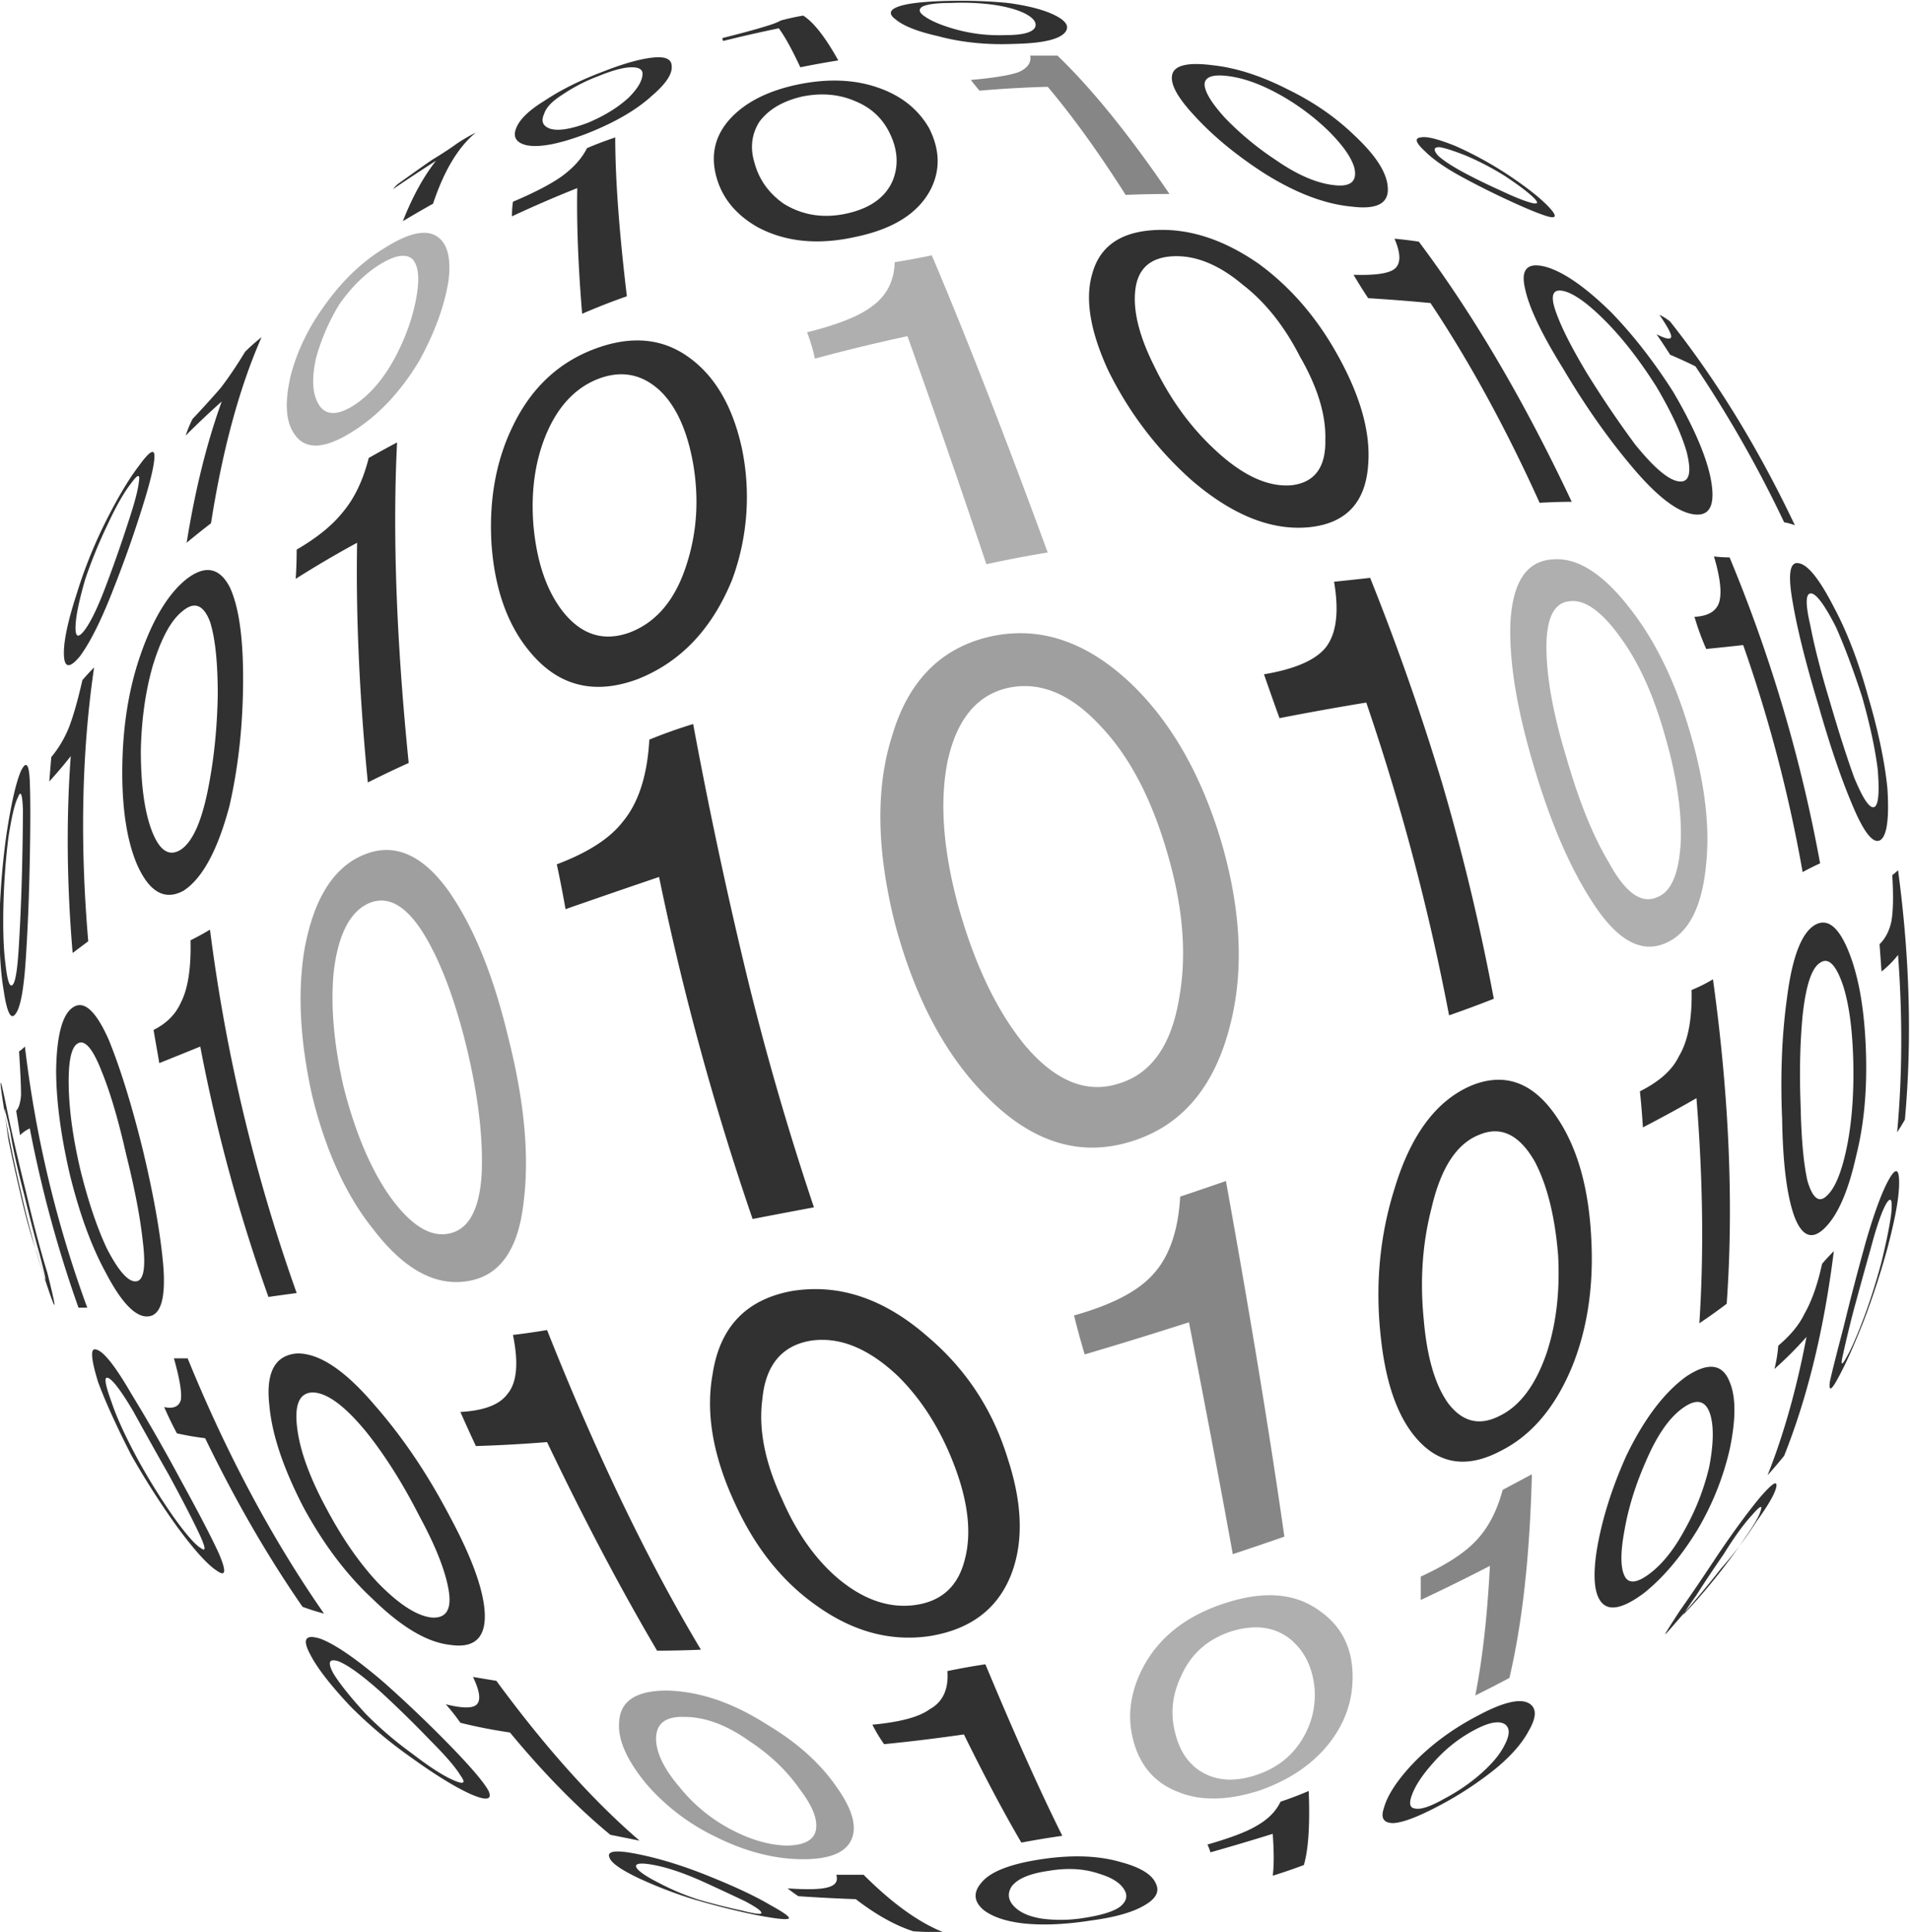 <?xml version="1.0" encoding="UTF-8"?>
<svg data-bbox="-0.001 -0.001 130.689 132.152" xmlns="http://www.w3.org/2000/svg" width="130.689" height="132.15" viewBox="0 0 130.689 132.15" data-type="ugc">
    <g>
        <defs>
            <filter height="1" width="1" y="0" x="0" id="b99bd7fd-27a3-4c84-93c0-4e916c11cc8e" color-interpolation-filters="sRGB">
                <feColorMatrix result="color1" values="180" type="hueRotate"/>
                <feColorMatrix result="color2" values="-1 0 0 0 1 0 -1 0 0 1 0 0 -1 0 1 -0.21 -0.72 -0.07 2 0"/>
            </filter>
        </defs>
        <g transform="matrix(1.333 0 0 -1.333 -152.48 212)" filter="url(#b99bd7fd-27a3-4c84-93c0-4e916c11cc8e)">
            <path d="M209.168 89.387c.234.402.535 1.086.898 2.05.336.899.637 1.852.903 2.852.265 1.098.433 1.934.5 2.5.066.699-.016.863-.25.5-.235-.402-.5-1.168-.801-2.301a284.03 284.03 0 0 1-.898-3.25 63.945 63.945 0 0 1-.551-2.3c-.102-.465-.035-.485.199-.05m-.398-1c-.368-.7-.52-.783-.454-.25.102.467.336 1.401.704 2.8.363 1.5.75 2.964 1.148 4.398.465 1.602.883 2.703 1.25 3.301.332.535.484.367.449-.5-.031-.735-.234-1.782-.597-3.15a40.127 40.127 0 0 0-1.204-3.698c-.5-1.27-.933-2.234-1.296-2.902m-2.801-4.051a23.923 23.923 0 0 0-.852-1c.836 2.102 1.5 4.47 2 7.102a19.274 19.274 0 0 0-1.648-1.649c.097.363.164.766.199 1.199.633.532 1.082 1.082 1.352 1.65.363.632.664 1.483.898 2.55a9.443 9.443 0 0 0 .602.648c-.5-4-1.352-7.5-2.551-10.5m-6.903-6.047c.668.5 1.286 1.28 1.852 2.348.535.968.934 2 1.199 3.1.235 1.2.25 2.118.051 2.75-.234.7-.699.802-1.398.302-.704-.5-1.336-1.418-1.903-2.75-.531-1.203-.898-2.387-1.097-3.551-.204-1.1-.204-1.867 0-2.3.199-.434.632-.399 1.296.101m-.296-1c-1.036-.77-1.75-.934-2.153-.5-.398.434-.484 1.363-.25 2.797.266 1.535.766 3.117 1.5 4.75.903 1.867 1.918 3.22 3.051 4.051 1.133.765 1.883.683 2.25-.25.332-.766.332-1.934 0-3.5a14.443 14.443 0 0 0-1.648-4.098c-.836-1.367-1.75-2.453-2.75-3.25m-29.852-12.453a44.628 44.628 0 0 1-2.102-.348c-.898 1.532-1.882 3.383-2.949 5.551a91.752 91.752 0 0 0-4.097-.5 7.645 7.645 0 0 0-.602 1c1.434.133 2.418.399 2.949.797.668.367.969 1.02.903 1.953.632.133 1.281.25 1.949.348 1.5-3.598 2.816-6.532 3.949-8.801m-21.699-.25c-.5.102-1 .203-1.5.301-1.699 1.402-3.418 3.152-5.153 5.25-.898.133-1.75.3-2.546.5-.235.336-.485.652-.75.949.796-.199 1.316-.215 1.546-.047.27.199.219.684-.148 1.449l1.199-.199c2.5-3.402 4.949-6.137 7.352-8.203m-9.551 3.102c.535-.235.648-.149.352.25-.235.398-.75 1-1.551 1.8a58.781 58.781 0 0 1-2.5 2.45c-.969.867-1.699 1.398-2.199 1.601-.5.164-.586-.051-.25-.652.332-.532.882-1.215 1.648-2.051a19.236 19.236 0 0 1 2.398-2.047c.868-.668 1.567-1.117 2.102-1.351m.852-.7c-.801.367-1.801.985-3 1.848a23.395 23.395 0 0 0-3.153 2.652c-1.031 1.098-1.715 1.985-2.051 2.65-.433.8-.25 1.065.551.8.766-.3 1.852-1.05 3.25-2.25a65.498 65.498 0 0 0 3.449-3.3c1.036-1.068 1.668-1.818 1.903-2.25.199-.466-.117-.517-.949-.15m72.097 50.649c.199.133.25.785.153 1.949-.137 1.066-.403 2.301-.801 3.703-.469 1.434-.918 2.633-1.352 3.598-.566 1.101-.984 1.668-1.25 1.699-.301.035-.316-.516-.051-1.648.204-1.067.536-2.368 1-3.899.469-1.601.887-2.902 1.25-3.902.469-1.133.817-1.633 1.051-1.5m.301-1.699c-.367-.235-.852.367-1.449 1.8-.567 1.332-1.153 3.051-1.75 5.149-.633 2.101-1.067 3.836-1.301 5.199-.266 1.469-.168 2.152.301 2.051.465-.067 1.066-.817 1.801-2.25.664-1.235 1.25-2.75 1.75-4.551.531-1.797.863-3.383 1-4.75.097-1.531-.02-2.414-.352-2.648m-3.102-1.2a13.183 13.183 0 0 1-.898-.449 73.608 73.608 0 0 1-3.051 11.649c-.597-.067-1.234-.133-1.898-.2a13.72 13.72 0 0 0-.602 1.649c.668.035 1.086.265 1.25.699.168.469.086 1.269-.25 2.402.266-.035.535-.05.801-.05a76.622 76.622 0 0 0 4.648-15.7m-16.75-6.949a59.213 59.213 0 0 0-2.296-.851 118.302 118.302 0 0 1-4.25 16.05c-1.434-.234-2.918-.5-4.454-.8a177.89 177.89 0 0 0-.796 2.25c1.566.265 2.613.714 3.148 1.351.566.699.715 1.832.449 3.399.633.066 1.25.132 1.852.199a126.774 126.774 0 0 0 3.699-10.551 113.35 113.35 0 0 0 2.648-11.047m-34.898-10.703a443.833 443.833 0 0 1-3.148-.598 143.35 143.35 0 0 0-4.801 17.551 615.238 615.238 0 0 1-4.801-1.652 60.6 60.6 0 0 1-.449 2.301c1.597.601 2.734 1.332 3.398 2.199.801.968 1.25 2.367 1.352 4.199.734.301 1.484.566 2.25.801a246.884 246.884 0 0 1 2.597-12.25c1-4.199 2.204-8.383 3.602-12.551m-26.551-4.398c-.5-.067-.984-.133-1.449-.2a86.122 86.122 0 0 0-3.5 12.848c-.734-.297-1.434-.582-2.102-.848-.097.567-.199 1.133-.296 1.7.664.332 1.132.8 1.398 1.398.367.703.535 1.769.5 3.203.332.164.668.348 1 .547a89.078 89.078 0 0 1 4.449-18.648m-8.25.601c.403.03.516.715.352 2.047-.133 1.234-.418 2.72-.852 4.453-.398 1.766-.816 3.184-1.25 4.25-.465 1.199-.883 1.684-1.25 1.449-.332-.199-.484-.968-.449-2.3.035-1.235.234-2.633.602-4.2.398-1.6.847-2.933 1.347-4 .602-1.168 1.102-1.734 1.5-1.699m.602-1.801c-.633-.035-1.352.715-2.153 2.25-.73 1.332-1.347 3.016-1.847 5.051-.469 2.031-.699 3.816-.699 5.348.031 1.765.316 2.836.847 3.199.567.402 1.184-.148 1.852-1.648.597-1.465 1.183-3.352 1.75-5.649.566-2.367.914-4.351 1.051-5.953.132-1.699-.137-2.566-.801-2.598m-3.102.45h-.449a62.849 62.849 0 0 0-2.5 9.199 1.871 1.871 0 0 1-.5-.348c-.066.434-.133.848-.199 1.25.133.133.215.399.25.797 0 .469-.035 1.219-.102 2.25.102.066.199.152.301.25a58.811 58.811 0 0 1 3.199-13.398m-2.148 1.45c.031-.033-.067.401-.301 1.3-.234.832-.5 1.867-.801 3.101-.332 1.266-.566 2.316-.699 3.149-.199.867-.301 1.265-.301 1.199 0-.098.067-.617.199-1.551.168-.832.387-1.816.653-2.949.265-1.133.531-2.082.801-2.848.265-.902.414-1.367.449-1.402m.449-1.301c-.066.102-.285.72-.648 1.852a45.103 45.103 0 0 0-1 3.7 84.666 84.666 0 0 0-.801 3.749c-.199 1.199-.301 1.883-.301 2.051 0 .199.117-.286.352-1.45.23-1.101.546-2.468.949-4.1.398-1.7.765-3.083 1.097-4.15.301-1.199.418-1.75.352-1.652m65.699 57.453c.836-.101 1.184.184 1.051.848-.133.535-.582 1.183-1.352 1.949a11.993 11.993 0 0 1-2.5 1.852c-.964.535-1.847.851-2.648.949-.801.101-1.199-.051-1.199-.449.031-.399.383-.965 1.051-1.7a15.384 15.384 0 0 1 2.597-2.152c1.102-.766 2.102-1.199 3-1.297m.903-1.101c-1.403.132-2.918.714-4.551 1.75-1.434.933-2.617 1.917-3.551 2.949-.867.933-1.234 1.633-1.102 2.101.137.465.836.617 2.102.45 1.199-.133 2.484-.551 3.852-1.25 1.296-.633 2.433-1.418 3.398-2.352 1.066-1 1.633-1.863 1.699-2.598.102-.867-.515-1.218-1.847-1.05m-25.903-.352c1.199.269 1.985.836 2.352 1.703.301.766.25 1.566-.153 2.399-.363.765-.949 1.316-1.75 1.648-.832.367-1.75.453-2.75.25-1-.231-1.73-.664-2.199-1.297-.398-.637-.484-1.336-.25-2.101.235-.868.735-1.567 1.5-2.102.969-.598 2.051-.766 3.25-.5m.449-1.199c-1.933-.434-3.613-.266-5.046.5-1.168.668-1.887 1.586-2.153 2.75-.234 1.035 0 1.949.699 2.75.77.867 1.918 1.468 3.454 1.801 1.566.332 2.964.285 4.199-.149 1.164-.402 2.031-1.086 2.597-2.051.567-1.101.602-2.152.102-3.152-.633-1.231-1.918-2.047-3.852-2.449m-11.75-3.051a32.971 32.971 0 0 1-2.296-.898c-.204 2.464-.286 4.617-.25 6.449a61.226 61.226 0 0 1-3.352-1.449c0 .265.016.515.051.75 1.097.464 1.933.898 2.5 1.3.597.434 1.031.914 1.301 1.45.464.199.949.382 1.449.55 0-2.101.199-4.816.597-8.152m-21.347-11.648a39.345 39.345 0 0 1-1.25-1c.433 2.699 1.031 5.117 1.801 7.25a44.4 44.4 0 0 1-1.852-1.75c.102.3.215.582.352.851a49.128 49.128 0 0 1 1.449 1.598c.433.566.847 1.183 1.25 1.851.265.266.551.516.847.75-1.132-2.566-2-5.75-2.597-9.55m-6.5-5.5c.332.433.715 1.234 1.148 2.398a70.103 70.103 0 0 1 1.102 3.152c.332 1 .515 1.7.551 2.098.066.402-.067.367-.403-.098-.367-.468-.765-1.168-1.199-2.101a25.28 25.28 0 0 1-1.148-2.801c-.301-1.031-.469-1.816-.5-2.348-.036-.633.113-.734.449-.3m-.25-1.352c-.535-.633-.801-.566-.801.203 0 .664.215 1.664.648 3a24.172 24.172 0 0 0 1.454 3.649c.632 1.265 1.214 2.25 1.75 2.949.531.734.796.902.796.5 0-.434-.199-1.282-.597-2.551a60.2 60.2 0 0 0-1.5-4.25c-.633-1.633-1.219-2.797-1.75-3.5m82.75-48.699c.398.433.867.984 1.398 1.652.5.633.949 1.25 1.352 1.848.465.668.734 1.133.801 1.402.097.297-.051.215-.454-.25-.433-.47-.914-1.137-1.449-2-.531-.77-1-1.47-1.398-2.101-.403-.567-.633-.918-.699-1.05-.102-.099.046.065.449.5m-.5-.5c-.602-.7-.883-1.017-.852-.95 0 .035.25.433.75 1.2.567.8 1.199 1.733 1.903 2.8.832 1.234 1.566 2.234 2.199 3 .633.734.914.917.847.55-.066-.336-.398-.918-1-1.75a19.913 19.913 0 0 0-1.847-2.449 50.522 50.522 0 0 0-2-2.402m-12.199-9.4c.699.368 1.332.802 1.898 1.302s.965.98 1.199 1.449c.266.5.285.848.051 1.051-.301.23-.852.133-1.648-.301-.801-.433-1.5-1-2.102-1.699-.535-.601-.883-1.137-1.051-1.601-.164-.434-.117-.668.153-.7.296-.066.796.098 1.5.5m-.25-.35c-1.067-.568-1.852-.868-2.352-.9-.5 0-.668.25-.5.75.168.633.633 1.367 1.398 2.2.934 1 2.067 1.851 3.403 2.55 1.301.7 2.183.914 2.648.65.403-.236.403-.7 0-1.4-.332-.633-.898-1.285-1.699-1.949a17.925 17.925 0 0 0-2.898-1.902m-6.954-3.051a28.854 28.854 0 0 0-1.597-.547c.066.5.066 1.215 0 2.149a123.707 123.707 0 0 0-3.199-.95 2.11 2.11 0 0 1-.153.4c1.168.335 2 .651 2.5.948.602.336 1.016.75 1.25 1.25.5.168.985.352 1.449.551.067-1.735-.015-3-.25-3.801m-11.199-2.699c.836.133 1.418.316 1.75.55.336.266.418.55.25.852-.199.363-.633.649-1.301.848-.765.265-1.632.316-2.597.152-.969-.137-1.602-.402-1.903-.801-.23-.367-.183-.718.153-1.05.301-.3.765-.5 1.398-.602a7.412 7.412 0 0 1 2.25.051m.25-.15c-1.265-.198-2.398-.25-3.398-.151-.934.102-1.633.336-2.102.703-.5.434-.531.899-.097 1.399.464.566 1.5.964 3.097 1.2 1.567.233 2.918.182 4.051-.15 1-.265 1.602-.633 1.801-1.1.199-.4.015-.767-.551-1.099-.602-.367-1.535-.637-2.801-.801m-7.551-.6c-.531 0-1.046.014-1.546.05-.934.3-1.918.851-2.954 1.648-1 .035-1.98.086-2.949.152a8.482 8.482 0 0 0-.551.4c1-.068 1.684-.052 2.051.05.403.101.551.316.449.648h1.403c1.465-1.465 2.832-2.449 4.097-2.949m-10.296 1.1c.664-.167.98-.198.949-.1 0 .1-.285.3-.852.6a163.133 163.133 0 0 1-2.148 1c-.969.435-1.801.716-2.5.849-.735.137-1.035.086-.903-.148.137-.2.536-.465 1.204-.8a12.501 12.501 0 0 1 2.046-.849 34.582 34.582 0 0 1 2.204-.551m.597-.199a39.92 39.92 0 0 0-3.148.797 21.947 21.947 0 0 0-2.852 1.102c-.898.433-1.383.785-1.449 1.05-.133.332.367.383 1.5.15 1.168-.236 2.434-.634 3.801-1.2 1.234-.5 2.215-.965 2.949-1.399.734-.402 1.051-.637.949-.703-.133-.066-.715 0-1.75.203m59.051 40.797a12.121 12.121 0 0 0-.398-.648c.265 2.898.281 5.933.046 9.101a4.933 4.933 0 0 0-.847-.851c-.035.464-.067.933-.102 1.398.301.301.5.684.602 1.152.097.5.117 1.301.051 2.399.097.066.199.152.296.25.602-4.465.719-8.735.352-12.801m-4-3.898c.434.398.785 1.285 1.051 2.648.234 1.234.332 2.617.301 4.152-.036 1.633-.204 2.934-.5 3.899-.368 1.133-.77 1.551-1.204 1.25-.433-.266-.73-1.164-.898-2.699-.133-1.399-.168-2.95-.102-4.649.036-1.703.153-2.984.352-3.851.266-.899.602-1.149 1-.75m-.102-1.649c-.664-.668-1.199-.453-1.597.649-.367 1.066-.567 2.7-.602 4.898-.097 2.269-.015 4.352.25 6.25.266 2.102.75 3.352 1.449 3.75.668.367 1.27-.164 1.801-1.598.469-1.265.735-2.902.801-4.902.066-2-.102-3.781-.5-5.348-.398-1.8-.934-3.035-1.602-3.699m-5.046-3.902a28.155 28.155 0 0 0-1.403-1c.235 3.566.184 7.418-.148 11.551-.867-.5-1.785-1-2.75-1.5a39.748 39.748 0 0 1-.153 1.851c1 .5 1.668 1.098 2 1.797.469.769.684 1.902.653 3.402.398.164.765.348 1.097.551.836-6.035 1.067-11.586.704-16.652m-11.653-5.75c1.035.5 1.836 1.566 2.403 3.199.5 1.5.699 3.184.597 5.051-.164 2-.566 3.6-1.199 4.8-.801 1.399-1.766 1.852-2.898 1.352-1.137-.469-1.934-1.72-2.403-3.75-.465-1.801-.597-3.703-.398-5.703.164-1.934.582-3.363 1.25-4.297.734-.97 1.617-1.184 2.648-.652m.051-1.801c-1.633-.863-3.016-.715-4.148.453-1.067 1.098-1.735 2.883-2 5.348-.301 2.668-.067 5.218.699 7.652.832 2.766 2.148 4.531 3.949 5.297 1.734.703 3.199.152 4.398-1.648 1.036-1.536 1.618-3.583 1.75-6.149.137-2.434-.183-4.617-.949-6.551-.867-2.133-2.097-3.6-3.699-4.402m-30-7.898c1.332.2 2.168.984 2.5 2.351.332 1.266.184 2.78-.449 4.547-.699 1.934-1.684 3.535-2.949 4.801-1.536 1.468-3.051 2.086-4.551 1.85-1.469-.264-2.285-1.264-2.449-3-.204-1.534.132-3.233 1-5.1.765-1.766 1.75-3.15 2.949-4.15 1.301-1.065 2.617-1.5 3.949-1.3m.699-1.601c-2-.297-3.933.22-5.801 1.551-1.765 1.234-3.164 2.984-4.199 5.25-1.133 2.433-1.515 4.652-1.148 6.652.367 2.399 1.715 3.816 4.051 4.25 2.433.399 4.765-.387 7-2.351 1.964-1.668 3.332-3.75 4.097-6.25.766-2.333.817-4.333.153-6-.704-1.735-2.086-2.766-4.153-3.102m-11.75-.699a53.926 53.926 0 0 0-2.25-.051c-1.867 3.168-3.75 6.734-5.648 10.703a73.784 73.784 0 0 0-3.653-.203 93.272 93.272 0 0 0-.796 1.75c1.199.066 2 .367 2.398.902.5.567.602 1.582.301 3.051.566.066 1.148.149 1.75.25 2.531-6.367 5.164-11.836 7.898-16.402M136.52 76.04c.765-.066 1.066.399.898 1.399-.168 1-.668 2.265-1.5 3.8-.867 1.7-1.785 3.15-2.75 4.348-1.102 1.336-2.016 2-2.75 2-.699-.03-.949-.699-.75-2 .168-1.133.668-2.465 1.5-4 .801-1.5 1.668-2.75 2.602-3.75 1.066-1.098 1.98-1.699 2.75-1.797m.949-1.402c-1.168.133-2.485.918-3.949 2.35-1.336 1.236-2.52 2.802-3.551 4.7-1.035 2-1.617 3.735-1.75 5.2-.199 1.699.265 2.6 1.398 2.699 1.133.035 2.469-.848 4-2.648 1.434-1.633 2.719-3.536 3.852-5.7 1.133-2.1 1.734-3.75 1.801-4.949.066-1.301-.536-1.851-1.801-1.652m-6.449 1.6a13.3 13.3 0 0 0-1.102.349c-1.801 2.602-3.465 5.484-5 8.652a14.26 14.26 0 0 0-1.449.25c-.235.434-.449.883-.653 1.348.469-.098.75.02.852.352.066.367-.051 1.082-.352 2.148h.704c2-4.898 4.332-9.266 7-13.098m-6.301 3.348c.265-.199.215.086-.153.852-.332.7-.832 1.667-1.5 2.898a309.18 309.18 0 0 0-1.847 3.301c-.633 1.066-1.067 1.633-1.301 1.699-.199.066-.133-.348.199-1.25.266-.797.719-1.78 1.352-2.949a32.46 32.46 0 0 1 1.801-2.9c.664-.932 1.148-1.483 1.449-1.651m.801-1.148c-.469.3-1.137 1.035-2 2.2a41.028 41.028 0 0 0-2.403 3.75c-.765 1.5-1.332 2.75-1.699 3.75-.367 1.198-.398 1.75-.102 1.651.368-.066.969-.816 1.801-2.25a89.207 89.207 0 0 0 2.551-4.453c.898-1.633 1.551-2.883 1.949-3.75.403-.934.367-1.23-.097-.898m81 53.648a2.861 2.861 0 0 1-.551.152 61.6 61.6 0 0 1-4.551 8c-.398.2-.832.399-1.301.598-.234.367-.465.719-.699 1.051.465-.235.715-.282.75-.149.035.133-.168.516-.602 1.149.204-.098.387-.215.551-.348 2.403-3.035 4.535-6.519 6.403-10.453m-5.954 2.25c.536-.066.668.434.403 1.5-.266.934-.785 2.051-1.551 3.352-.801 1.265-1.617 2.332-2.449 3.199-.934.968-1.684 1.535-2.25 1.699-.602.168-.766-.148-.5-.949.265-.801.801-1.867 1.597-3.199a52.538 52.538 0 0 1 2.5-3.7c.969-1.199 1.719-1.836 2.25-1.902m.852-1.699c-.867.066-1.965.902-3.301 2.5-1.234 1.468-2.398 3.133-3.5 5-1.097 1.765-1.75 3.133-1.949 4.101-.234 1 .133 1.367 1.102 1.098.898-.266 2-1.031 3.296-2.297 1.137-1.168 2.204-2.535 3.204-4.101 1-1.7 1.632-3.133 1.898-4.301.301-1.399.051-2.067-.75-2m-6.352.652c-.531 0-1.082-.019-1.648-.051-1.734 3.832-3.602 7.25-5.602 10.25a91.665 91.665 0 0 1-3.199.25c-.265.399-.515.801-.75 1.2 1.102-.036 1.801.066 2.102.3.332.266.332.782 0 1.551.398-.035.816-.086 1.25-.152 2.801-3.735 5.414-8.184 7.847-13.348m-14.398.848c1.199.133 1.785.918 1.75 2.351.035 1.266-.398 2.684-1.301 4.25-.801 1.567-1.781 2.801-2.949 3.7-1.234 1.035-2.434 1.515-3.602 1.449-1.132-.067-1.765-.633-1.898-1.699-.133-1.067.184-2.368.949-3.899.801-1.668 1.817-3.086 3.051-4.25 1.434-1.367 2.766-2 4-1.902m.949-2.149c-1.933-.199-3.949.598-6.051 2.399a18.35 18.35 0 0 0-4.296 5.652c-.934 2.031-1.204 3.699-.801 5 .398 1.399 1.5 2.133 3.301 2.199 1.73.067 3.48-.515 5.25-1.75 1.632-1.199 2.98-2.765 4.046-4.699 1.168-2.101 1.684-3.969 1.551-5.601-.133-1.934-1.133-3-3-3.2m-34.898-5.402c1.398.535 2.383 1.734 2.949 3.602.5 1.601.602 3.285.301 5.05-.301 1.7-.867 2.95-1.699 3.75-.934.867-2 1.067-3.204.598-1.164-.465-2.046-1.414-2.648-2.848-.566-1.367-.785-2.918-.648-4.652.164-1.832.648-3.281 1.449-4.348.965-1.265 2.133-1.652 3.5-1.152m.398-2.398c-2.164-.801-3.965-.383-5.398 1.25-1.235 1.398-1.934 3.3-2.102 5.699-.133 2.265.235 4.285 1.102 6.051.933 1.933 2.332 3.25 4.199 3.949 1.867.699 3.484.551 4.852-.449 1.332-.965 2.23-2.516 2.699-4.649a12.262 12.262 0 0 0-.5-6.75c-1.035-2.535-2.653-4.234-4.852-5.101m-11.75-4.301a53.307 53.307 0 0 1-2.097-1c-.434 4.468-.618 8.566-.551 12.301a54.466 54.466 0 0 1-3.153-1.852c.036.5.051 1 .051 1.5 1.035.602 1.817 1.234 2.352 1.902.597.7 1.051 1.633 1.347 2.801.469.266.954.531 1.454.797-.235-4.699-.036-10.184.597-16.449m-11.699-4.449c.602.398 1.066 1.433 1.398 3.101.301 1.5.469 3.113.5 4.848 0 1.668-.132 2.918-.398 3.75-.332.867-.801 1.051-1.398.551-.602-.465-1.118-1.418-1.551-2.852-.367-1.297-.567-2.731-.602-4.297 0-1.668.168-2.984.5-3.953.403-1.164.918-1.547 1.551-1.148m.148-2.102c-.964-.531-1.765-.082-2.398 1.352-.535 1.265-.785 2.964-.75 5.101.035 2.031.332 3.883.898 5.547.637 1.867 1.418 3.184 2.352 3.953.965.766 1.715.649 2.25-.351.465-.965.699-2.536.699-4.7 0-2.336-.234-4.515-.699-6.55-.602-2.266-1.383-3.715-2.352-4.352m-4.898-2.598-.801-.601c-.301 3.535-.332 6.902-.097 10.101a21.751 21.751 0 0 0-1.102-1.3c.035.398.066.816.102 1.25.363.433.664.933.898 1.5.234.601.465 1.417.699 2.449.199.234.403.449.602.652-.633-4.301-.735-8.984-.301-14.051m-3.852-2.199c.137.199.235.914.301 2.149.067 1.101.117 2.332.153 3.699.031 1.367.046 2.402.046 3.101-.031.801-.113 1.016-.25.649-.164-.301-.332-1-.5-2.098a35.115 35.115 0 0 1-.25-3.402c-.031-1.266 0-2.282.102-3.051.102-.934.234-1.281.398-1.047m.102-1.551c-.234-.3-.434.133-.602 1.301-.164.965-.23 2.266-.199 3.899.067 1.601.199 3.05.403 4.351.23 1.434.464 2.414.699 2.949.265.532.414.348.449-.55.035-.899.035-2.235 0-4-.035-1.833-.102-3.5-.199-5-.102-1.668-.285-2.649-.551-2.95m77.949 41.899c.266-.266.219-.348-.148-.25-.367.101-.867.301-1.5.601-.668.301-1.285.598-1.852.899-.633.336-1.097.633-1.398.902-.266.297-.25.449.051.449.265-.035.73-.183 1.398-.449a14.509 14.509 0 0 0 2-1.051c.699-.468 1.184-.836 1.449-1.101m.801-.5c-.434.468-1.148 1.035-2.148 1.699a19.012 19.012 0 0 1-2.653 1.453c-.898.363-1.5.516-1.801.449-.332-.035-.265-.265.204-.699.433-.434 1.082-.887 1.949-1.351a40.01 40.01 0 0 1 2.398-1.2c.867-.402 1.516-.668 1.949-.8.469-.133.5.015.102.449m-27.898 8.851c.863 0 1.363.133 1.5.399.097.234-.067.468-.5.699-.403.203-.934.352-1.602.453a12.18 12.18 0 0 1-2.199.098c-.766 0-1.266-.067-1.5-.199-.199-.133-.153-.301.148-.5.336-.235.852-.45 1.551-.649a8.356 8.356 0 0 1 2.602-.301m.5-.449c-1.434-.066-2.77.066-4 .399-1.036.234-1.75.515-2.153.851-.367.266-.332.481.102.649.433.167 1.234.265 2.398.3 1.133.032 2.219 0 3.25-.101 1-.133 1.785-.332 2.352-.598.633-.301.832-.601.597-.902-.296-.367-1.148-.567-2.546-.598m-9.102-.851a45.187 45.187 0 0 1-1.949-.352c-.403.867-.766 1.535-1.102 2a68.932 68.932 0 0 1-2.847-.648c-.036.035-.051.082-.051.148.933.234 1.617.418 2.051.551.464.133.781.25.949.351.367.098.75.184 1.148.25.535-.336 1.133-1.101 1.801-2.3m-12.852-3.2c.868.367 1.567.801 2.102 1.301.434.434.668.816.699 1.149.035.265-.148.398-.551.398-.398 0-.964-.148-1.699-.449a8.646 8.646 0 0 1-1.847-.949c-.536-.333-.852-.668-.954-1-.164-.368-.066-.618.301-.75.403-.133 1.051-.036 1.949.3m-.046-.55c-1.403-.536-2.434-.735-3.102-.602-.566.137-.734.453-.5.953.199.434.684.883 1.449 1.348.801.535 1.766 1.015 2.903 1.449 1.097.434 1.98.684 2.648.75.633.066.949-.082.949-.449.035-.399-.301-.899-1-1.5-.801-.735-1.914-1.383-3.347-1.949m-7.903-3.602a59.055 59.055 0 0 1-1.551-.898c.5 1.265 1.067 2.3 1.704 3.101a89.755 89.755 0 0 1-2.204-1.453c.102.137.204.234.301.301.699.5 1.266.902 1.699 1.199.5.301.934.586 1.301.852.301.199.617.382.949.55-.898-.734-1.632-1.949-2.199-3.652" fill="#313131" fill-rule="evenodd"/>
            <path d="M191.867 72.938a64.484 64.484 0 0 0-1.75-.899c.367 1.863.617 4.082.75 6.649a104.543 104.543 0 0 0-3.551-1.75v1.2c1.235.565 2.153 1.151 2.75 1.75.668.667 1.153 1.565 1.454 2.698.5.27 1 .535 1.5.801-.102-4.133-.485-7.617-1.153-10.45m-17.449 76.149a55.67 55.67 0 0 1-2.25-.047c-1.398 2.199-2.734 4.047-4 5.547a58.63 58.63 0 0 1-3.5-.199c-.168.199-.316.383-.449.551 1.164.101 1.984.234 2.449.398.465.203.668.484.602.852h1.398c1.766-1.7 3.684-4.067 5.75-7.102m5.898-68.898c-.863-.3-1.75-.602-2.648-.899-.633 3.5-1.383 7.465-2.25 11.899a233.833 233.833 0 0 0-5.352-1.649 41.155 41.155 0 0 0-.546 2c1.898.53 3.23 1.215 4 2.047.863.902 1.347 2.25 1.449 4.051.801.265 1.582.535 2.347.8 1.27-7.035 2.27-13.117 3-18.25" fill="#868686" fill-rule="evenodd"/>
            <path d="M154.719 64.336c.933 0 1.449.27 1.551.801.097.535-.168 1.218-.801 2.05-.668.965-1.535 1.8-2.602 2.5-1.164.833-2.281 1.25-3.347 1.25-1 .036-1.485-.367-1.454-1.2.036-.698.434-1.5 1.204-2.401a8.394 8.394 0 0 1 2.5-2.098c1.031-.566 2.015-.867 2.949-.902m.699-.699c-1.398.035-2.832.418-4.301 1.152a11.005 11.005 0 0 0-3.5 2.649c-1.031 1.234-1.515 2.3-1.449 3.2.035 1.1.852 1.651 2.449 1.651 1.668-.035 3.383-.617 5.153-1.75 1.566-.934 2.765-2.02 3.597-3.25.801-1.137 1.035-2.035.699-2.703-.332-.664-1.214-.98-2.648-.949m-18 32.1c1.035.2 1.602 1.25 1.699 3.15.067 1.801-.183 3.902-.75 6.301-.597 2.464-1.316 4.398-2.148 5.8-.934 1.567-1.903 2.133-2.903 1.7-.964-.434-1.566-1.602-1.796-3.5-.168-1.735 0-3.7.5-5.899.566-2.234 1.316-4.051 2.25-5.453 1.097-1.598 2.148-2.297 3.148-2.098m.898-2.449c-1.632-.234-3.214.649-4.75 2.649-1.398 1.734-2.449 4.015-3.148 6.851-.633 2.832-.766 5.348-.398 7.547.464 2.535 1.449 4.137 2.949 4.801 1.566.699 3.031.117 4.398-1.75 1.301-1.832 2.336-4.348 3.102-7.551.832-3.266 1.097-6.082.801-8.449-.27-2.5-1.25-3.867-2.954-4.098m33.5 10.149c1.668.5 2.704 1.964 3.102 4.398.398 2.203.199 4.668-.602 7.402-.796 2.766-1.914 4.914-3.347 6.45-1.567 1.734-3.184 2.417-4.852 2.05-1.597-.367-2.633-1.633-3.097-3.8-.403-2.067-.219-4.516.546-7.352.836-3 1.969-5.383 3.403-7.148 1.566-1.868 3.183-2.536 4.847-2m.704-2.95c-2.602-.836-5.051-.117-7.352 2.149-2.199 2.133-3.816 5.152-4.852 9.051-.933 3.734-.98 6.917-.148 9.55.832 2.867 2.535 4.582 5.102 5.149 2.5.535 4.882-.266 7.148-2.399 2.066-1.968 3.617-4.668 4.648-8.101 1.036-3.532 1.184-6.699.454-9.5-.801-3.133-2.469-5.098-5-5.899" fill="#9f9f9f" fill-rule="evenodd"/>
            <path d="M178.816 67.938c1.036.332 1.817.917 2.352 1.75.535.832.766 1.734.699 2.7-.097 1.065-.5 1.901-1.199 2.5-.801.667-1.816.815-3.051.448-1.234-.398-2.097-1.164-2.597-2.297-.469-.97-.567-1.953-.301-2.953.234-.934.699-1.598 1.398-2 .766-.434 1.668-.48 2.699-.148m.153-.8c-1.602-.5-2.969-.517-4.102-.052-1.133.434-1.883 1.25-2.25 2.453-.398 1.297-.25 2.613.449 3.949.836 1.567 2.25 2.664 4.25 3.301 1.969.633 3.567.5 4.801-.402 1.102-.766 1.668-1.848 1.699-3.25.036-1.301-.363-2.485-1.199-3.551-.867-1.098-2.082-1.914-3.648-2.449m20.449 45.851c.766.266 1.184 1.266 1.25 3 .035 1.532-.234 3.282-.801 5.25-.566 2.032-1.301 3.684-2.199 4.95-1 1.433-1.898 2.101-2.699 2-.836-.067-1.235-.918-1.199-2.551.031-1.532.382-3.383 1.046-5.551.637-2.199 1.352-3.965 2.153-5.297.832-1.535 1.648-2.137 2.449-1.801m.449-2.351c-1.234-.532-2.465.152-3.699 2.051-1.168 1.765-2.184 4.117-3.051 7.05-.867 2.899-1.265 5.332-1.199 7.301.102 2.133.832 3.231 2.199 3.297 1.266.102 2.602-.766 4-2.598 1.266-1.633 2.266-3.699 3-6.199.766-2.566 1.051-4.836.852-6.801-.199-2.234-.903-3.601-2.102-4.101m-67.398 27.551c.867.535 1.617 1.398 2.25 2.601.531 1.031.883 2.047 1.051 3.047.164.934.097 1.566-.204 1.902-.332.301-.882.215-1.648-.25-.766-.468-1.465-1.152-2.102-2.05a10.718 10.718 0 0 1-1.199-2.75c-.234-1.036-.199-1.817.102-2.352.332-.598.914-.648 1.75-.148m-.153-1.399c-1.332-.801-2.265-.816-2.796-.051-.469.633-.536 1.649-.204 3.051.336 1.266.918 2.465 1.75 3.598.903 1.265 1.934 2.25 3.102 2.949 1.168.734 2.035.934 2.602.602.566-.333.781-1.083.648-2.25-.199-1.301-.699-2.684-1.5-4.149-1-1.668-2.199-2.918-3.602-3.75m35.852-6.101a58.038 58.038 0 0 1-3.148-.602 613.004 613.004 0 0 1-4.051 11.703 91.335 91.335 0 0 1-4.75-1.152 9.058 9.058 0 0 1-.403 1.351c1.602.399 2.719.848 3.352 1.348.734.535 1.117 1.285 1.148 2.25.637.102 1.27.219 1.903.352 1.765-4.168 3.75-9.25 5.949-15.25" fill="#afafaf" fill-rule="evenodd"/>
        </g>
    </g>
</svg>
